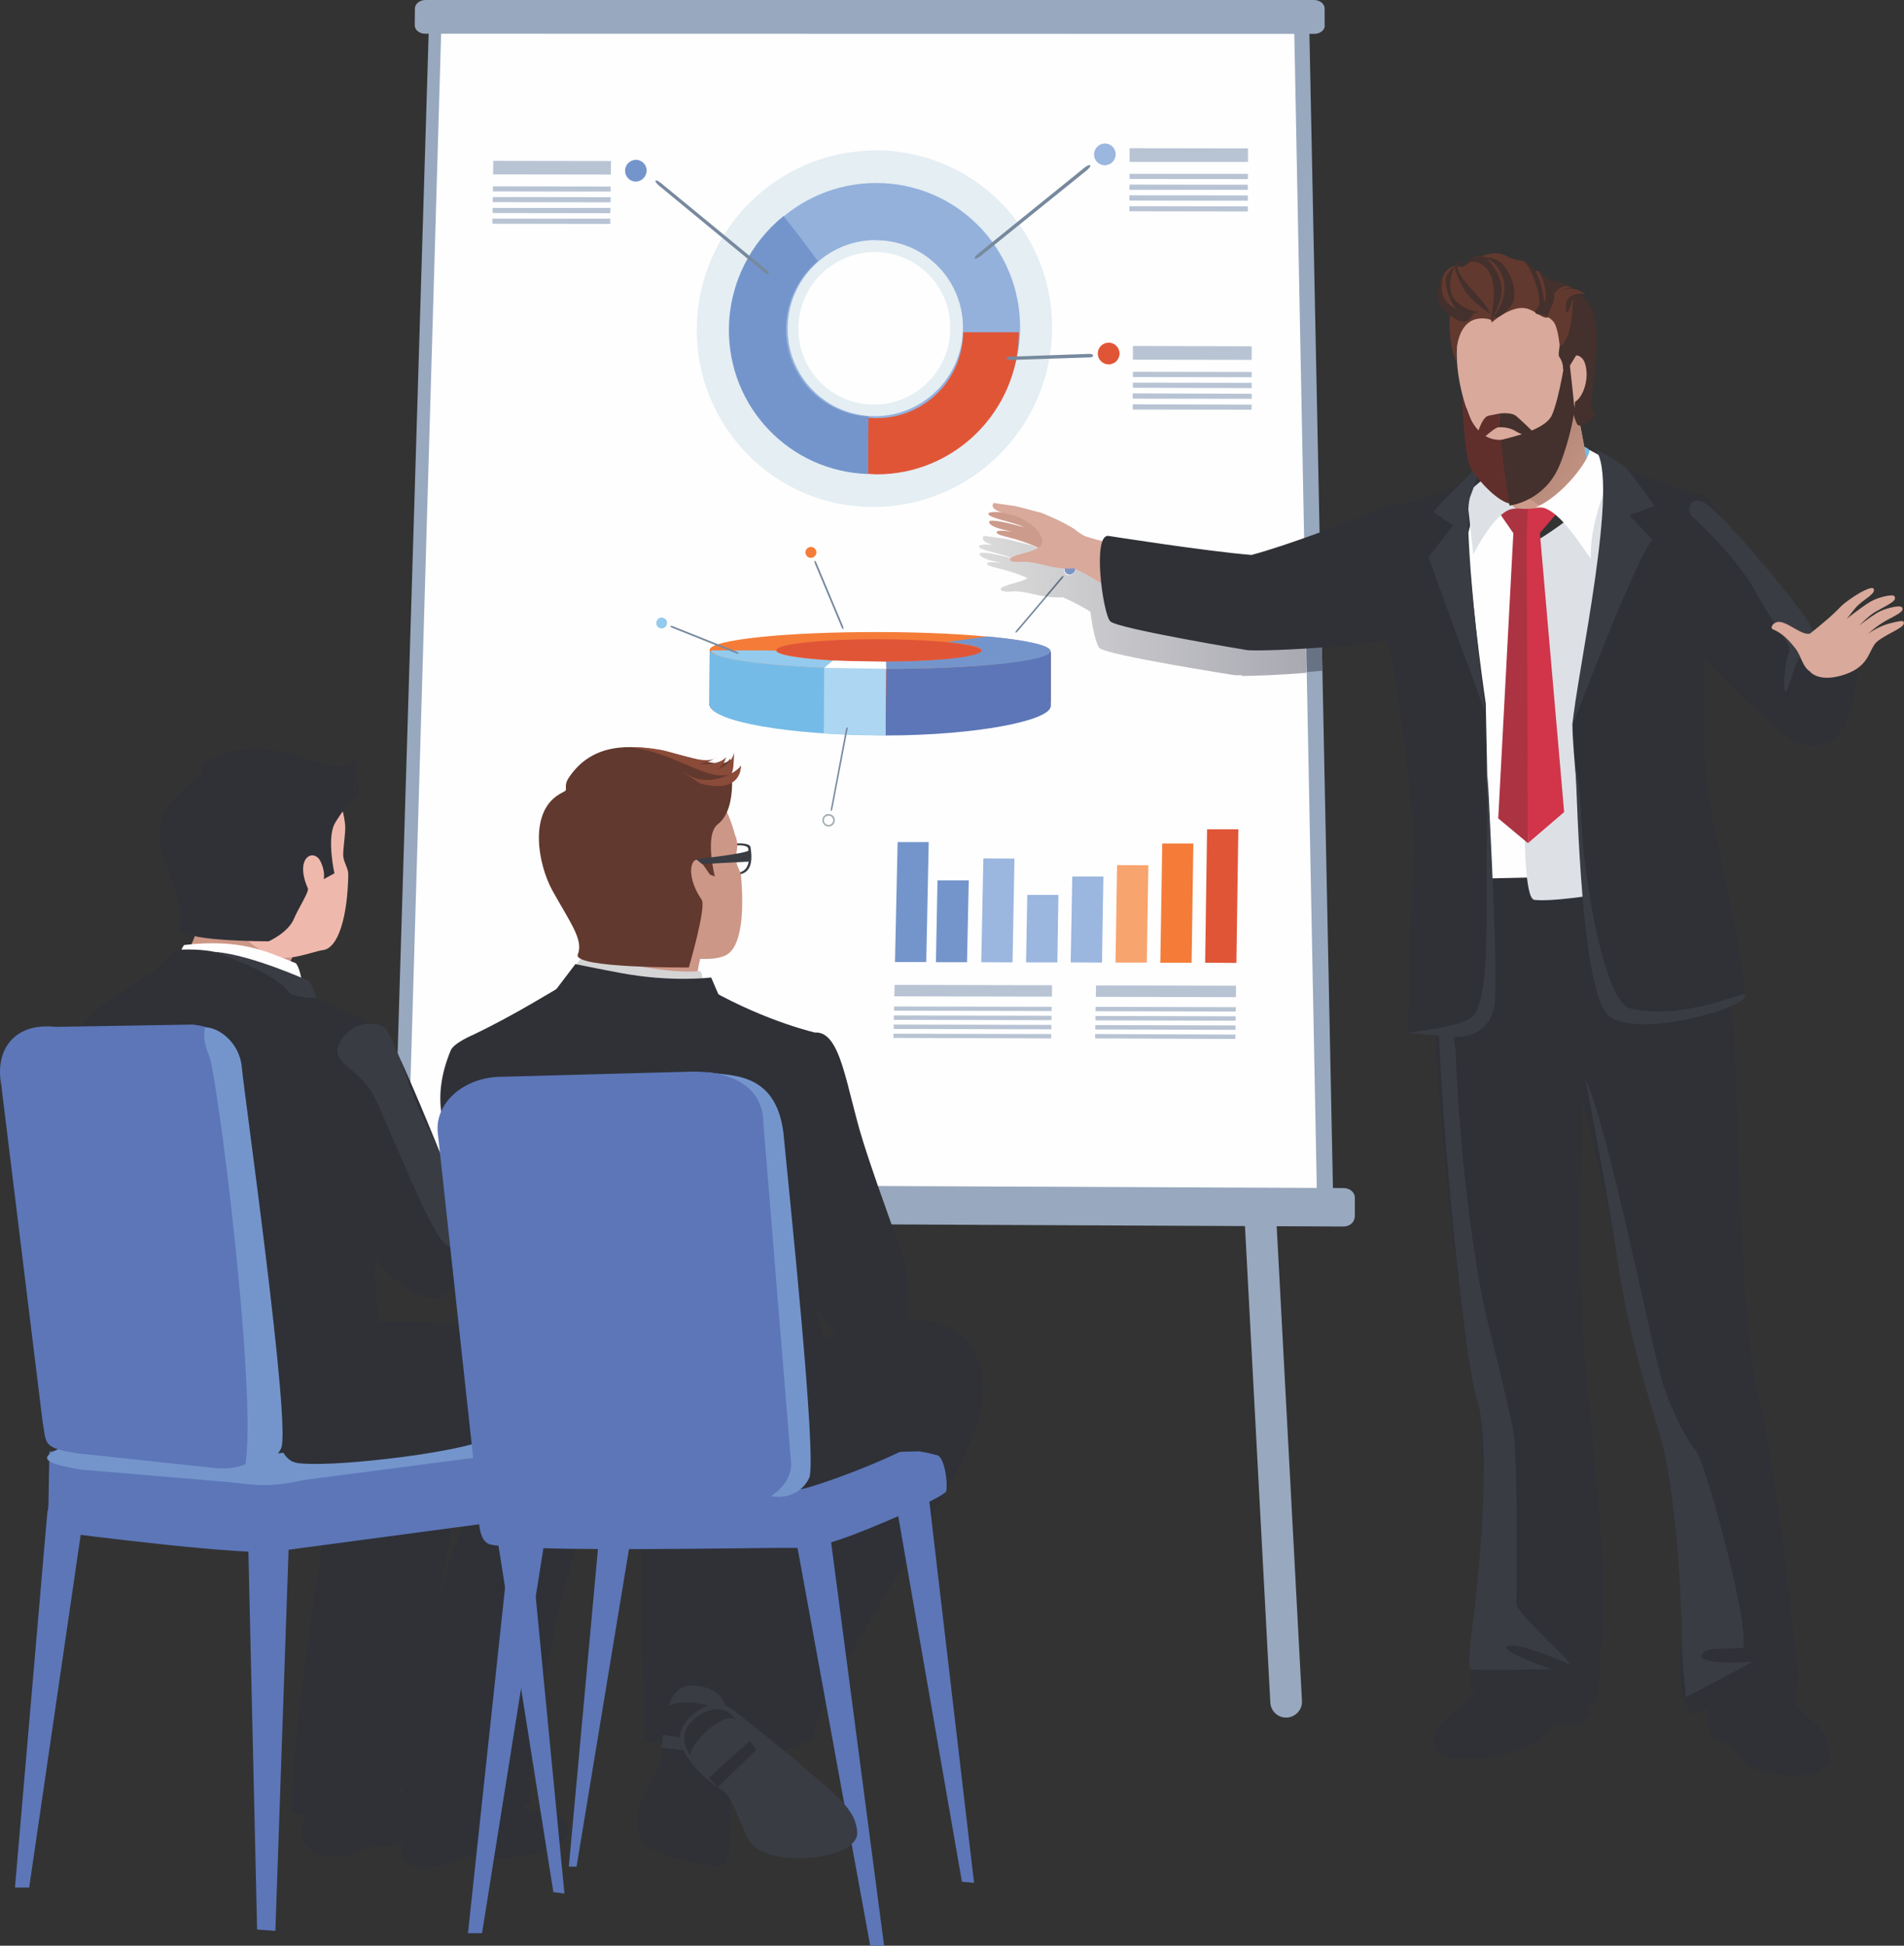 <svg width="229" height="234" viewBox="0 0 229 234" fill="none" xmlns="http://www.w3.org/2000/svg">
<rect x="0" y="0" width="229" height="234" fill="#333333" stroke="none"/>
<g clip-path="url(#clip0_18_14160)">
<path fill-rule="evenodd" clip-rule="evenodd" d="M68.014 206.69L68.034 206.669L68.014 206.69Z" fill="url(#paint0_linear_18_14160)"/>
<path d="M156.59 204.557C156.654 205.613 155.829 206.5 154.794 206.564C153.737 206.627 152.849 205.825 152.786 204.769L149.573 144.426C149.51 143.37 150.334 142.483 151.37 142.419C152.427 142.356 153.314 143.18 153.378 144.214L156.59 204.557Z" fill="#98A8BE"/>
<path d="M55.629 205.656C55.565 206.712 56.389 207.599 57.425 207.662C58.482 207.725 59.37 206.902 59.433 205.867L62.645 145.524C62.709 144.468 61.906 143.581 60.849 143.517C59.792 143.454 58.904 144.278 58.841 145.313L55.629 205.656Z" fill="#B8C4D4"/>
<path d="M160.331 143.539L47.323 143.011L51.571 3.527L157.478 3.548L160.331 143.539Z" fill="#98A8BE"/>
<path d="M158.387 143.539L48.992 143.011L53.071 3.527L155.66 3.548L158.387 143.539Z" fill="#FEFEFE"/>
<path d="M159.338 3.063C159.338 3.633 158.767 4.076 158.07 4.076L51.127 4.055C50.429 4.055 49.88 3.591 49.88 3.041L49.901 1.014C49.922 0.465 50.472 0 51.169 0H158.049C158.746 0 159.317 0.465 159.317 1.014V3.063H159.338Z" fill="#98A8BE"/>
<path d="M162.931 146.348C162.931 146.981 162.339 147.509 161.578 147.509L41.553 146.96C40.813 146.96 40.221 146.432 40.221 145.799L40.264 143.496C40.285 142.863 40.876 142.356 41.637 142.356L161.599 142.884C162.36 142.884 162.952 143.412 162.952 144.046V146.348H162.931Z" fill="#98A8BE"/>
<path d="M105.084 48.663C100.033 48.663 95.975 44.523 96.017 39.454C96.06 34.385 100.181 30.309 105.232 30.309C110.284 30.33 114.341 34.427 114.299 39.496C114.278 44.565 110.136 48.684 105.084 48.663ZM105.338 18.101C93.566 18.08 83.949 27.626 83.802 39.433C83.675 51.282 93.143 60.955 104.979 60.976C116.814 60.998 126.473 51.366 126.536 39.496C126.6 27.669 117.089 18.101 105.338 18.08V18.101Z" fill="#E4EEF3"/>
<path d="M105.148 56.963C105.127 56.963 105.127 56.963 105.106 56.963C95.489 56.942 87.754 49.085 87.859 39.412C87.965 29.781 95.806 22.008 105.38 22.008C105.38 22.008 105.38 22.008 105.401 22.008C114.997 22.008 122.732 29.823 122.69 39.454C122.626 49.106 114.806 56.942 105.169 56.942L105.148 56.963ZM105.338 28.872C99.526 28.872 94.77 33.582 94.728 39.433C94.665 45.283 99.357 50.036 105.19 50.057H105.211C111.044 50.057 115.779 45.326 115.821 39.475C115.863 33.646 111.171 28.894 105.359 28.894C105.359 28.894 105.359 28.894 105.338 28.894V28.872Z" fill="#94B1DC"/>
<path d="M122.542 39.961H115.842C115.8 45.664 111.171 50.289 105.465 50.289C105.127 50.289 104.767 50.268 104.429 50.247L104.387 56.985C104.725 57.006 105.084 57.048 105.423 57.048C114.828 57.069 122.5 49.423 122.542 40.003V39.961Z" fill="#E15537"/>
<path d="M87.669 39.496C87.564 48.98 95.003 56.71 104.387 57.006L104.45 50.099C98.871 49.803 94.475 45.178 94.517 39.517C94.538 36.244 96.039 33.35 98.364 31.407C96.969 29.485 95.51 27.563 94.242 25.979C90.29 29.168 87.733 34.047 87.669 39.517V39.496Z" fill="#7495CC"/>
<path d="M132.877 19.875C132.158 19.875 131.566 19.284 131.588 18.565C131.588 17.847 132.179 17.256 132.898 17.256C133.617 17.256 134.187 17.847 134.187 18.565C134.187 19.284 133.595 19.875 132.877 19.875Z" fill="#9BB6DF"/>
<path d="M134.652 42.517C134.652 43.235 134.06 43.826 133.342 43.826C132.623 43.826 132.031 43.235 132.031 42.517C132.031 41.798 132.623 41.207 133.342 41.207C134.06 41.207 134.652 41.798 134.652 42.517Z" fill="#E15537"/>
<path d="M77.778 20.53C77.757 21.248 77.165 21.839 76.468 21.839C75.749 21.839 75.178 21.248 75.178 20.53C75.178 19.811 75.77 19.22 76.489 19.22C77.207 19.22 77.778 19.811 77.778 20.53Z" fill="#7495CC"/>
<path d="M131.123 19.896C131.186 19.98 130.996 20.255 130.679 20.509L117.934 30.794C117.617 31.048 117.3 31.175 117.237 31.09C117.174 31.006 117.364 30.731 117.681 30.478L130.425 20.171C130.742 19.917 131.038 19.79 131.123 19.875V19.896Z" fill="#77899E"/>
<path d="M78.835 21.712C78.771 21.797 78.962 22.072 79.257 22.325L91.79 32.653C92.108 32.907 92.403 33.033 92.467 32.949C92.53 32.864 92.361 32.59 92.044 32.336L79.511 22.029C79.194 21.776 78.898 21.628 78.814 21.734L78.835 21.712Z" fill="#77899E"/>
<path d="M131.482 42.77C131.482 42.876 131.292 42.981 131.059 42.981L121.485 43.298C121.253 43.298 121.062 43.214 121.041 43.108C121.041 43.002 121.231 42.897 121.464 42.897L131.038 42.559C131.271 42.559 131.461 42.643 131.461 42.749L131.482 42.77Z" fill="#77899E"/>
<path d="M150.102 19.474H135.857V17.826L150.102 17.847V19.474Z" fill="#B8C4D4"/>
<path d="M150.081 21.544L135.857 21.522V20.91H150.102L150.081 21.544Z" fill="#B8C4D4"/>
<path d="M150.081 22.832H135.836L135.857 22.198L150.081 22.219V22.832Z" fill="#B8C4D4"/>
<path d="M150.081 24.141L135.836 24.12V23.487L150.081 23.508V24.141Z" fill="#B8C4D4"/>
<path d="M150.081 25.43L135.836 25.409V24.796L150.081 24.817V25.43Z" fill="#B8C4D4"/>
<path d="M150.546 43.277L136.258 43.256V41.608L150.546 41.651V43.277Z" fill="#B8C4D4"/>
<path d="M150.546 45.368L136.258 45.347V44.713L150.546 44.734V45.368Z" fill="#B8C4D4"/>
<path d="M150.546 46.678L136.258 46.635V46.023L150.546 46.044V46.678Z" fill="#B8C4D4"/>
<path d="M150.546 47.966L136.237 47.945V47.311L150.546 47.353V47.966Z" fill="#B8C4D4"/>
<path d="M150.524 49.275L136.237 49.254V48.621L150.546 48.663L150.524 49.275Z" fill="#B8C4D4"/>
<path d="M73.466 20.994L59.306 20.973L59.327 19.347L73.488 19.368L73.466 20.994Z" fill="#B8C4D4"/>
<path d="M73.445 23.043L59.285 23.022V22.409L73.445 22.43V23.043Z" fill="#B8C4D4"/>
<path d="M73.424 24.331L59.264 24.31V23.698L73.445 23.719L73.424 24.331Z" fill="#B8C4D4"/>
<path d="M73.403 25.641L59.243 25.62V25.007H73.424L73.403 25.641Z" fill="#B8C4D4"/>
<path d="M73.403 26.929L59.222 26.908V26.296H73.403V26.929Z" fill="#B8C4D4"/>
<path d="M148.643 119.925L131.799 119.883L131.82 118.51L148.665 118.552L148.643 119.925Z" fill="#B8C4D4"/>
<path d="M148.622 121.657L131.757 121.615L131.778 121.087L148.643 121.129L148.622 121.657Z" fill="#B8C4D4"/>
<path d="M148.622 122.756L131.757 122.713V122.185L148.622 122.227V122.756Z" fill="#B8C4D4"/>
<path d="M148.601 123.854L131.735 123.812V123.284L148.601 123.326V123.854Z" fill="#B8C4D4"/>
<path d="M148.58 124.952L131.714 124.889V124.361L148.601 124.424L148.58 124.952Z" fill="#B8C4D4"/>
<path d="M126.515 119.862L107.557 119.82L107.599 118.447L126.536 118.489L126.515 119.862Z" fill="#B8C4D4"/>
<path d="M126.473 121.594L107.536 121.552V121.045L126.494 121.087L126.473 121.594Z" fill="#B8C4D4"/>
<path d="M126.473 122.692L107.494 122.65L107.515 122.122L126.473 122.164V122.692Z" fill="#B8C4D4"/>
<path d="M126.452 123.79L107.494 123.748V123.22L126.452 123.262V123.79Z" fill="#B8C4D4"/>
<path d="M126.431 124.889L107.451 124.825L107.473 124.318L126.431 124.361V124.889Z" fill="#B8C4D4"/>
<path d="M111.404 115.701H107.642L107.959 101.275H111.7L111.404 115.701Z" fill="#7495CC"/>
<path d="M116.307 115.722H112.566L112.756 105.88H116.518L116.307 115.722Z" fill="#7495CC"/>
<path d="M121.781 115.743L118.019 115.722L118.273 103.24L122.013 103.261L121.781 115.743Z" fill="#9BB6DF"/>
<path d="M127.17 115.743H123.408L123.556 107.633H127.297L127.17 115.743Z" fill="#9BB6DF"/>
<path d="M132.539 115.764L128.777 115.743L128.967 105.415H132.708L132.539 115.764Z" fill="#9BB6DF"/>
<path d="M137.928 115.764H134.166L134.356 104.042L138.118 104.063L137.928 115.764Z" fill="#F8A46E"/>
<path d="M143.317 115.786H139.555L139.788 101.444H143.529L143.317 115.786Z" fill="#F47C38"/>
<path d="M148.707 115.807L144.945 115.786L145.177 99.734H148.939L148.707 115.807Z" fill="#E15537"/>
<path d="M129.242 68.179H129.22C129.009 68.052 128.798 67.904 128.629 67.799H128.65C128.903 67.799 129.136 67.946 129.242 68.179Z" fill="#9BB6DF"/>
<path d="M127.91 69.277C127.952 69.319 127.868 69.467 127.741 69.615L122.457 75.867C122.33 76.015 122.183 76.12 122.14 76.078C122.098 76.036 122.161 75.888 122.309 75.74L127.614 69.488C127.741 69.34 127.889 69.235 127.931 69.277H127.91Z" fill="#77899E"/>
<path d="M96.947 66.13C96.778 66.447 96.905 66.848 97.222 67.017C97.539 67.186 97.92 67.059 98.11 66.743C98.279 66.426 98.173 66.024 97.835 65.855C97.518 65.686 97.117 65.813 96.947 66.13Z" fill="#F47C38"/>
<path d="M97.983 67.439C97.92 67.461 97.962 67.63 98.025 67.82L101.196 75.381C101.28 75.571 101.386 75.698 101.428 75.677C101.47 75.656 101.449 75.487 101.386 75.296L98.216 67.735C98.152 67.545 98.025 67.418 97.983 67.439Z" fill="#77899E"/>
<path d="M126.388 84.505V78.38L111.192 76.648L94.834 76.902L85.365 78.254L85.323 84.632L85.302 84.695L85.323 84.78V84.864H85.344C85.873 86.808 94.792 87.673 105.803 87.716C117.174 87.758 125.881 86.786 125.881 84.738L126.346 84.484L126.388 84.505Z" fill="#E15537"/>
<path d="M126.388 84.991V84.505V78.38L118.843 79.098L106.606 79.88L106.5 88.455C117.575 88.434 126.156 86.66 126.367 84.991H126.388Z" fill="#5C76B8"/>
<path d="M85.365 78.254L85.323 84.632L85.302 84.695L85.323 84.78V84.864H85.344C85.873 86.808 94.834 88.392 105.845 88.434C106.057 88.434 106.289 88.434 106.5 88.434L106.543 80.239L92.108 79.415L85.344 78.232L85.365 78.254Z" fill="#75BBE7"/>
<path d="M93.376 78.19C93.376 77.451 98.913 76.859 105.74 76.881C112.566 76.902 118.103 77.514 118.103 78.275C118.103 79.014 112.566 79.605 105.74 79.584C98.913 79.563 93.376 78.95 93.397 78.211L93.376 78.19ZM85.344 78.169C85.344 79.394 94.454 80.408 105.718 80.45C116.983 80.492 126.135 79.521 126.135 78.296C126.135 77.071 117.004 76.036 105.74 76.015C94.475 75.993 85.365 76.944 85.344 78.169Z" fill="#F47C38"/>
<path d="M85.492 78.211L93.333 78.232C93.333 78.95 98.723 79.563 105.38 79.584C105.782 79.584 106.183 79.584 106.585 79.584V80.45C106.183 80.45 105.782 80.45 105.38 80.45C94.411 80.408 85.513 79.415 85.513 78.232L85.492 78.211Z" fill="#94CAED"/>
<path d="M126.367 78.296C126.367 79.5 117.533 80.45 106.564 80.45V79.563C113.094 79.563 118.061 78.951 118.061 78.232C118.061 77.81 116.603 77.472 113.876 77.219C115.546 76.986 117.279 76.733 118.78 76.543C123.408 76.965 126.346 77.599 126.346 78.296H126.367Z" fill="#7495CC"/>
<path d="M100.16 79.457L99.124 80.323L106.585 80.45L106.564 79.584L100.16 79.457Z" fill="#FEFEFE"/>
<path d="M106.543 85.92L106.564 80.45C106.585 80.45 106.585 80.45 106.606 80.45L106.543 85.92Z" fill="#E6A589"/>
<path d="M106.522 87.8V85.92L106.585 80.45C106.585 81.02 106.522 85.097 106.5 87.8H106.522Z" fill="#A5B7DE"/>
<path d="M106.522 88.455L99.082 88.223L99.124 80.344H99.61C101.428 80.408 103.351 80.45 105.338 80.45C105.465 80.45 105.57 80.45 105.697 80.45C105.887 80.45 106.078 80.45 106.268 80.45C106.374 80.45 106.458 80.45 106.543 80.45L106.522 85.92V87.8C106.522 88.032 106.522 88.244 106.522 88.455Z" fill="#ADD6F2"/>
<path d="M106.564 80.45C106.268 80.45 105.993 80.45 105.697 80.45C105.592 80.45 105.465 80.45 105.338 80.45C103.351 80.45 101.428 80.408 99.61 80.344L106.543 80.45H106.564Z" fill="#C0DEF4"/>
<path d="M106.564 80.451V80.429H106.585V80.365H106.606C106.606 80.365 106.606 80.387 106.606 80.429C106.585 80.429 106.585 80.429 106.564 80.429V80.451Z" fill="#AFC6E7"/>
<path d="M106.585 80.45H106.564L99.632 80.344L99.124 80.323L106.585 80.387V80.45Z" fill="#F1F5F7"/>
<path d="M78.962 75.128C79.067 75.466 79.427 75.656 79.765 75.55C80.103 75.444 80.293 75.085 80.209 74.726C80.082 74.388 79.722 74.198 79.384 74.304C79.046 74.409 78.856 74.79 78.962 75.128Z" fill="#94CAED"/>
<path d="M80.61 75.296C80.589 75.339 80.716 75.444 80.906 75.529L88.472 78.549C88.662 78.634 88.832 78.634 88.853 78.591C88.874 78.528 88.747 78.444 88.557 78.359L80.99 75.339C80.8 75.254 80.631 75.233 80.631 75.296H80.61Z" fill="#77899E"/>
<path d="M99.653 98.086L99.314 98.192C99.061 98.382 99.019 98.741 99.209 98.994C99.378 99.227 99.737 99.29 99.991 99.1C100.223 98.91 100.287 98.551 100.096 98.319C99.991 98.171 99.822 98.086 99.632 98.086H99.653ZM99.653 99.396C99.42 99.396 99.188 99.29 99.061 99.1C98.807 98.762 98.871 98.297 99.209 98.044C99.526 97.79 100.012 97.875 100.266 98.192C100.498 98.53 100.435 98.994 100.118 99.248C99.991 99.353 99.822 99.396 99.674 99.396H99.653Z" fill="#A3ACB1"/>
<path d="M99.97 97.579C99.906 97.558 99.906 97.389 99.949 97.199L101.724 87.8C101.766 87.61 101.851 87.462 101.914 87.462C101.978 87.483 101.978 87.652 101.914 87.842L100.118 97.241C100.075 97.431 99.991 97.579 99.949 97.579H99.97Z" fill="#77899E"/>
<path d="M38.721 213.323C37.791 214.949 35.487 219.87 36.523 221.475C37.579 223.08 38.108 223.165 40.031 223.292C41.933 223.418 42.905 222.7 44.131 222.236C45.357 221.771 49.056 222.045 50.239 221.222C51.402 220.398 53.98 217.251 52.754 216.322C52.036 215.773 50.007 215.709 44.66 215.371L38.742 213.344L38.721 213.323Z" fill="#2F3137"/>
<path d="M39.651 179.994C39.651 179.994 34.726 210.788 35.107 217.99C44.786 218.814 49.478 215.118 49.373 212.985C49.246 210.851 54.72 182.063 54.91 180.458C55.079 178.832 57.679 168.461 53.325 166.265C38.911 158.936 39.672 179.994 39.672 179.994H39.651Z" fill="#2F3137"/>
<path d="M50.958 214.294C49.774 216.913 47.83 221.433 48.464 223.249C49.119 225.087 52.014 224.812 54.508 223.946C55.058 223.756 56.664 222.869 58.27 223.355C60.342 223.989 64.569 222.743 65.583 222.51C69.81 221.539 68.521 218.138 65.9 218.033C62.011 217.906 59.539 215.498 58.355 214.273C57.172 213.048 50.937 214.273 50.937 214.273L50.958 214.294Z" fill="#2F3137"/>
<path d="M60.363 166.793C78.201 162.78 73.931 174.249 69.662 185.02C67.485 190.491 62.751 213.196 63.85 216.871C56.411 219.743 47.872 218.962 47.872 218.962C47.872 218.962 52.205 191.441 54.825 185.802C56.072 183.119 60.342 166.814 60.342 166.814L60.363 166.793Z" fill="#2F3137"/>
<path d="M25.469 102.247C25.659 104.19 24.285 110.907 23.017 113.589C21.77 116.292 17.586 119.439 17.586 119.439L32.845 125.565C32.845 125.565 33.606 114.582 36.967 113.124C39.038 112.237 25.469 102.247 25.469 102.247Z" fill="#CD9787"/>
<path d="M41.511 99.206C41.595 100.114 41.257 101.951 41.278 102.881C41.299 103.641 41.891 104.401 41.891 105.162C41.806 110.252 40.686 114.032 38.847 114.265C37.77 114.392 34.811 115.659 32.93 115.025C29.696 113.948 26.631 110.019 25.406 106.619C23.461 101.212 25.511 95.15 31.049 94.094C37.072 92.911 40.961 93.524 41.511 99.227V99.206Z" fill="#EFB8AC"/>
<path d="M3.51 227.009H1.798L5.645 182.422L6.448 177.037L34.916 180.416L33.12 232.226L30.922 232.057L29.865 186.14L9.808 183.88L3.51 227.009Z" fill="#5C76B8"/>
<path d="M65.287 172.158L43.18 169.75L5.94 174.587L5.814 181.514C5.539 182.169 5.454 184.049 7.737 184.344C7.737 184.344 30.964 187.386 33.817 186.499L65.647 182.253L65.266 172.158H65.287Z" fill="#5C76B8"/>
<path d="M36.48 178.008C32.422 178.916 30.922 178.621 27.456 178.24L9.681 176.741C3.594 175.706 5.349 174.903 8.836 173.509L11.71 171.334C14.585 170.193 38.256 167.511 42.081 167.891L63.195 170.088C67.274 170.489 65.964 174.122 65.393 174.227L36.459 178.008H36.48Z" fill="#7495CC"/>
<path d="M63.343 180.796L67.887 227.727L66.555 227.558L58.926 179.423L63.343 180.796Z" fill="#5C76B8"/>
<path d="M22.151 113.652C28.83 112.892 31.852 114.328 35.593 115.849C36.333 116.778 36.565 120.01 36.565 120.01C36.565 120.01 22.341 115.595 21.918 115.004C21.496 114.413 22.151 113.652 22.151 113.652Z" fill="#FEFEFE"/>
<path d="M43.032 93.545C43.138 94.622 42.694 94.791 42.398 94.791C43.18 93.693 42.567 91.496 42.567 91.496C39.883 94.517 32.084 86.491 24.433 91.982C23.673 92.531 24.603 92.869 23.968 93.334C18.706 97.305 18.558 99.818 19.868 103.556C21.348 107.738 22.003 109.407 21.538 111.54C21.158 113.251 32.317 113.209 32.317 113.209C32.317 113.209 34.663 112.174 35.36 110.484C35.825 109.344 37.199 107.232 37.03 106.851C35.36 103.05 37.791 101.951 38.573 103.641C39.165 104.908 38.932 105.732 38.932 105.732L40.221 105.035C40.221 105.035 39.312 100.937 40.221 99.121C40.433 98.677 41.257 97.516 42.102 96.312C43.793 95.932 42.884 92.109 43.032 93.566V93.545Z" fill="#2F3137"/>
<path d="M46.393 129.894C45.526 128.31 45.209 123.03 45.209 123.03C45.209 123.03 46.224 123.981 36.776 119.44C33.585 117.898 30.774 116.673 30.774 116.673L21.665 114.561C17.712 117.75 13.168 119.756 10.844 122.206C10.844 122.206 7.969 125.248 7.61 126.093C2.834 137.519 12.83 140.814 12.323 145.313C10.231 163.73 15.832 170.193 16.466 172.538C16.762 173.678 22.468 174.798 29.104 174.924C32.697 176.044 50.049 170.764 51.254 169.771C51.846 168.229 48.147 173.636 45.568 158.471C45.251 156.655 44.723 152.452 45.632 148.354C46.688 136.822 50.641 136.294 46.393 129.916V129.894Z" fill="#2F3137"/>
<path d="M21.242 114.244L18.579 116.757C18.579 116.757 22.045 116.504 24.455 117.137C29.633 118.489 38.531 121.235 38.531 121.235L37.241 118.024C37.241 118.024 31.767 115.764 25.786 114.476C23.673 114.033 21.242 114.244 21.242 114.244Z" fill="#2F3137"/>
<path d="M38.129 120.094L37.262 118.024C37.262 118.024 30.203 114.793 25.807 114.476C34.726 117.708 34.24 119.249 35.17 119.608C36.1 119.968 38.129 120.073 38.129 120.073V120.094Z" fill="#3A3C44"/>
<path d="M39.059 131.985C39.334 137.857 44.364 149.938 45.209 151.417C46.329 153.423 51 156.803 52.902 156.063C54.234 155.535 54.783 154.585 55.65 151.797C56.537 148.988 56.03 144.848 55.84 143.813C55.544 142.208 53.367 139.737 53.367 139.737C53.367 139.737 47.957 126.198 46.646 124.53C45.336 122.84 39.038 131.985 39.038 131.985H39.059Z" fill="#2F3137"/>
<path d="M46.097 123.495C44.321 122.565 41.849 123.305 40.771 125.586C39.693 127.888 43.159 128.395 44.934 131.732C46.688 135.069 51.254 147.277 53.452 149.516C55.65 151.755 57.531 146.939 57.51 145.566C57.51 144.193 56.242 143.708 55.396 143.011C54.551 142.271 51.951 136.695 50.472 133.591C49.013 130.507 47.301 124.107 46.097 123.474V123.495Z" fill="#3A3C44"/>
<path d="M32.972 162.336C32.782 166.223 32.19 175.347 35.698 175.938C39.186 176.53 53.177 174.967 57.658 173.425C62.117 171.862 69.704 176.15 69.895 177.1C70.085 178.072 73.91 171.925 72.558 168.039C71.205 164.153 70.339 159.253 67.443 159.443C64.526 159.633 47.703 158.598 42.842 159.189C37.981 159.76 32.993 162.336 32.993 162.336H32.972Z" fill="#2F3137"/>
<path d="M31.767 172.559C31.81 175.199 29.654 176.91 25.828 176.551L9.385 174.798C4.989 174.122 5.623 173.636 5.116 170.933L0.149 130.465C-0.633 126.283 1.671 122.946 6.722 123.495L23.165 123.22C28.153 123.769 28.724 126.811 28.766 130.887L31.746 172.559H31.767Z" fill="#5C76B8"/>
<path d="M24.645 123.579C26.188 123.474 28.808 125.311 29.083 128.353C29.337 131.373 35.086 171.799 33.796 174.227C32.507 176.656 29.4 177.037 29.548 175.981C30.837 166.117 26.061 128.965 25.152 126.98C24.264 125.015 24.645 123.579 24.645 123.579Z" fill="#7495CC"/>
<path d="M77.123 175.178C77.123 175.178 77.144 201.981 77.546 209.394C87.5 210.239 95.151 210.535 95.024 208.338C94.918 206.141 93.65 183.014 93.841 181.345C94.031 179.698 97.877 167.448 93.397 165.167C78.56 157.605 77.123 175.178 77.123 175.178Z" fill="#2F3137"/>
<path d="M82.111 166.18C87.817 164.195 103.542 159.422 107.367 158.915C115.462 157.859 119.498 162.252 117.808 170.151C115.927 179.001 96.546 205.318 98.089 208.95C90.839 212.752 82.343 211.295 82.343 211.295C82.343 211.295 93.841 181.113 94.538 178.156C95.214 175.22 82.132 166.18 82.132 166.18H82.111Z" fill="#2F3137"/>
<path d="M71.607 104.866C72.198 106.788 72.135 113.842 71.395 116.799C70.677 119.756 67.084 123.79 67.084 123.79L84.71 126.98C84.71 126.98 82.28 115.68 85.365 113.526C87.268 112.216 71.585 104.866 71.585 104.866H71.607Z" fill="#CD9787"/>
<path d="M69.282 117.581C66.492 119.144 62.223 121.911 56.876 124.466C56.876 124.466 54.572 125.438 54.213 126.325C49.309 138.089 60.405 143.158 59.877 147.784C57.721 166.729 65.308 173.024 65.964 175.431C66.281 176.614 72.959 178.05 79.786 178.156C83.484 179.318 98.955 174.734 100.202 173.699C100.794 172.094 101.174 169.982 100.202 165.969C97.793 155.958 97.539 154.796 97.962 149.621C98.258 145.82 102.252 145.418 103.415 143.285C104.598 141.11 98.321 124.255 98.321 124.255C98.321 124.255 92.382 122.967 85.408 119.038C83.696 118.067 77.884 118.89 77.884 118.89L69.282 117.581Z" fill="#2F3137"/>
<path d="M70.465 114.539C70.994 114.814 79.215 117.285 84.203 116.778C84.943 117.75 84.055 120.094 84.055 120.094C84.055 120.094 69.197 118.13 68.753 117.539C68.331 116.947 70.465 114.539 70.465 114.539Z" fill="#D4D4D5"/>
<path d="M69.197 115.955L66.196 119.904C66.196 119.904 72.198 120.01 74.713 120.58C80.082 121.805 86.803 120.517 86.803 120.517L85.535 117.56C85.535 117.56 80.758 118.172 74.608 117.011C72.431 116.609 69.218 115.955 69.218 115.955H69.197Z" fill="#2F3137"/>
<path d="M56.284 232.5H57.975L66.238 180.691H61.842L56.284 232.5Z" fill="#5C76B8"/>
<path d="M104.662 234H106.331L99.526 182.169H95.193L104.662 234Z" fill="#5C76B8"/>
<path d="M68.415 224.496H69.345L76.235 182.76H72.241L68.415 224.496Z" fill="#5C76B8"/>
<path d="M115.694 226.312L117.152 226.439L111.7 179.93L107.705 180.458L115.694 226.312Z" fill="#5C76B8"/>
<path d="M58.63 180.141C60.257 178.98 63.406 178.219 64.569 177.649C65.097 177.375 69.324 175.727 69.324 175.727L110.516 174.544C110.516 174.544 111.573 174.692 112.756 175.03C113.517 175.241 114.024 178.029 113.813 179.318C113.707 180.015 104.493 183.985 101.217 185.084C97.856 186.224 97.117 186.203 95.404 186.161C92.234 186.098 63.66 186.731 59.01 185.76C57.235 185.401 57.256 181.113 58.609 180.141H58.63Z" fill="#5C76B8"/>
<path d="M113.771 171.249C110.347 174.375 99.949 178.156 96.821 179.001C93.693 179.867 81.413 175.875 79.701 172.158C77.989 168.461 94.242 163.604 99.399 163.604C104.535 163.604 113.771 171.228 113.771 171.228V171.249Z" fill="#2F3137"/>
<path d="M98.068 124.171C101.174 124.065 101.766 130.781 103.795 137.245C105.993 144.257 109.079 151.797 109.079 153.36C109.079 156.359 110.579 164.765 106.796 164.195C101.09 163.35 98.385 157.922 94.538 151.079C90.692 144.236 98.068 124.171 98.068 124.171Z" fill="#2F3137"/>
<path d="M89.55 104.613C88.832 105.267 87.521 104.929 87.521 104.929L86.803 102.12C87.437 101.634 89.909 101.423 89.994 102.057C90.079 102.712 90.269 103.979 89.55 104.613ZM86.655 101.93L87.479 105.119C87.479 105.119 88.98 105.5 89.783 104.782C90.586 104.042 90.374 102.606 90.269 101.888C90.163 101.17 87.373 101.381 86.655 101.93Z" fill="#3A3C44"/>
<path d="M88.515 100.621C88.916 102.162 88.409 102.184 88.599 103.747C88.662 104.275 89.085 104.803 89.127 105.331C89.508 109.766 89.191 113.842 87.352 114.856C84.689 116.314 75.432 114.413 72.537 109.259C69.683 104.106 72.854 96.228 78.264 94.2C84.203 92.003 86.951 94.96 88.472 100.642L88.515 100.621Z" fill="#CD9787"/>
<path d="M87.817 91.222C86.507 94.073 73.91 85.139 68.373 93.587C67.845 94.39 68.183 94.939 68.014 95.087C67.76 95.298 67.443 95.362 66.936 95.742C63.702 98.044 64.696 103.894 66.429 107.084C68.648 111.076 70.191 113.04 69.493 114.793C68.838 116.461 82.85 116.356 82.85 116.356C82.85 116.356 84.985 109.069 84.393 108.203C82.09 104.845 83.421 102.31 84.478 103.873C85.302 105.056 85.387 105.183 85.387 105.183L85.978 105.415C85.978 105.415 84.689 100.388 86.338 99.121C88.937 97.115 87.817 91.222 87.817 91.222Z" fill="#62392E"/>
<path d="M79.49 90.187C81.498 90.567 85.049 92.13 86.211 91.053C85.154 91.834 83.971 91.898 83.971 91.898C83.971 91.898 86.612 92.088 87.331 91.032C86.951 92.552 85.788 92.721 85.788 92.721C85.788 92.721 87.965 92.151 88.303 90.504C88.155 93.313 88.24 93.207 86.697 93.249C84.457 93.292 80.251 90.44 76.425 89.976C75.432 89.849 77.186 89.764 79.511 90.187H79.49Z" fill="#8B4B39"/>
<path d="M84.245 94.221C85.936 94.749 89.022 94.96 89.127 92.046C88.578 93.017 85.26 94.686 82.871 93.249C80.504 91.813 84.224 94.221 84.224 94.221H84.245Z" fill="#8B4B39"/>
<path d="M83.759 103.324C83.759 103.324 89.423 102.712 90.057 102.289C90.48 102.015 90.079 103.62 90.079 103.62L84.436 103.916L83.738 103.345L83.759 103.324Z" fill="#3A3C44"/>
<path d="M87.881 205.297C87.416 202.361 83.231 201.748 81.73 202.614C79.807 203.712 79.173 207.704 79.575 210.704C79.828 212.478 77.419 215.54 76.89 217.357C76.468 218.814 76.299 221.412 78.349 222.299C79.511 222.806 80.335 223.482 84.922 224.242C86.105 224.432 87.289 224.833 87.542 223.461C87.881 221.623 87.881 218.962 87.965 214.632C88.007 212.689 87.881 205.297 87.881 205.297Z" fill="#2F3137"/>
<path d="M79.744 208.634L86.274 209.626L85.957 210.915L79.532 210.176L79.744 208.634Z" fill="#3A3C44"/>
<path d="M80.441 205.191C81.603 204.262 87.056 204.853 87.183 206.669C87.817 204.747 86.38 202.994 83.675 202.72C80.948 202.445 80.441 205.191 80.441 205.191Z" fill="#3A3C44"/>
<path d="M87.817 205.381C85.239 203.903 82.111 206.733 81.836 208.444C81.477 210.619 84.161 213.66 86.76 215.223C88.282 216.174 89.149 219.976 90.227 221.517C92.509 224.833 103.372 223.651 103.098 220.335C102.886 217.526 100.815 216.11 95.109 211.21C93.629 209.943 87.838 205.36 87.838 205.36L87.817 205.381Z" fill="#3A3C44"/>
<path d="M85.26 213.808L90.184 209.373L90.966 210.45L86.338 214.949L85.26 213.808Z" fill="#2F3137"/>
<path d="M83.041 211.105C83.041 209.605 86.972 205.761 88.472 206.817C87.394 205.106 85.112 205.106 83.189 207.05C81.265 208.972 83.041 211.105 83.041 211.105Z" fill="#2F3137"/>
<path d="M85.154 128.944C87.648 129.472 93.27 128.691 94.221 136.21C94.749 141.912 98.321 175.558 97.328 177.734C96.06 180.437 92.573 180.522 91.347 179.149C90.1 177.776 82.703 131.5 83.442 130.739C84.182 129.979 85.154 128.944 85.154 128.944Z" fill="#7495CC"/>
<path d="M95.151 176.065C95.151 179.022 91.727 181.324 87.521 181.24L63.596 179.825C59.729 179.74 57.256 178.79 56.981 175.981L52.649 136.21C52.31 132.788 55.502 129.768 59.813 129.514L83.189 128.881C88.958 128.817 91.79 131.373 91.812 135.048L95.151 176.065Z" fill="#5C76B8"/>
<path fill-rule="evenodd" clip-rule="evenodd" d="M157.161 80.83L156.907 67.503C157.562 67.27 158.196 67.017 158.767 66.806L159.042 80.661C158.408 80.725 157.795 80.767 157.161 80.83Z" fill="url(#paint1_linear_18_14160)"/>
<path fill-rule="evenodd" clip-rule="evenodd" d="M149.404 81.21C148.982 81.21 148.643 81.21 148.432 81.189C148.432 81.189 133.13 78.803 132.243 77.937C131.862 77.578 131.397 75.635 131.144 73.565C130.235 73.016 129.178 72.424 127.847 71.833C127.635 71.854 127.424 71.854 127.213 71.854C126.769 71.854 126.325 71.812 125.923 71.748L127.741 69.594C127.868 69.446 127.952 69.298 127.91 69.256H127.889C127.826 69.256 127.72 69.34 127.593 69.467L125.691 71.727C125.268 71.664 124.867 71.579 124.465 71.495C123.62 71.305 122.817 71.115 122.077 71.115C121.971 71.115 121.866 71.115 121.76 71.136C121.57 71.157 121.401 71.157 121.253 71.157C120.259 71.157 120.132 70.84 120.619 70.587C121.379 70.206 122.817 70.016 123.599 69.531C120.703 68.221 118.568 68.263 118.738 67.735C118.78 67.63 118.991 67.609 119.308 67.609C119.667 67.609 120.154 67.651 120.619 67.714C119.393 67.503 117.765 67.123 117.829 66.595C117.85 66.489 117.998 66.468 118.23 66.468C119.266 66.468 121.929 67.207 121.929 67.207C120.534 66.552 117.575 66.172 117.744 65.665C117.786 65.539 118.103 65.496 118.59 65.496C118.843 65.496 119.139 65.517 119.456 65.539L119.139 65.454C117.744 65.032 118.336 64.44 118.336 64.44L120.936 64.799L123.958 65.56C123.958 65.56 126.79 66.658 128.037 67.545C128.037 67.545 128.248 67.672 128.565 67.883C128.544 67.883 128.502 67.883 128.481 67.883C128.143 67.946 127.889 68.284 127.973 68.643C128.037 68.96 128.312 69.192 128.608 69.192C128.65 69.192 128.692 69.192 128.713 69.171C129.073 69.108 129.305 68.77 129.242 68.411C129.242 68.348 129.22 68.305 129.199 68.263C129.833 68.453 130.489 68.622 131.186 68.791C131.334 68.39 131.545 68.158 131.841 68.158C131.883 68.158 131.926 68.158 131.968 68.179C131.968 68.179 143.402 69.868 148.749 70.27C150.968 69.678 154.202 68.559 156.865 67.587L157.119 80.915C153.991 81.168 150.989 81.295 149.362 81.295L149.404 81.21Z" fill="url(#paint2_linear_18_14160)"/>
<path fill-rule="evenodd" clip-rule="evenodd" d="M128.671 69.108C128.354 69.108 128.079 68.876 128.037 68.559C127.974 68.2 128.206 67.862 128.544 67.799C128.565 67.799 128.608 67.799 128.629 67.799C128.798 67.904 129.009 68.031 129.22 68.179H129.242C129.263 68.221 129.284 68.284 129.284 68.326C129.347 68.686 129.115 69.023 128.756 69.087C128.713 69.087 128.671 69.108 128.65 69.108H128.671Z" fill="url(#paint3_linear_18_14160)"/>
<path fill-rule="evenodd" clip-rule="evenodd" d="M125.923 71.769C125.839 71.748 125.775 71.748 125.691 71.727L127.593 69.467C127.699 69.34 127.826 69.256 127.889 69.256H127.91C127.952 69.298 127.868 69.446 127.741 69.594L125.923 71.748V71.769Z" fill="url(#paint4_linear_18_14160)"/>
<path d="M142.324 75.127C134.842 72.804 134.568 70.777 128.565 68.052C128.227 67.904 129.284 64.102 129.284 64.102C135.624 66.236 146.741 68.094 147.122 68.052C148.115 67.968 145.389 76.078 142.303 75.127H142.324Z" fill="#D9A99B"/>
<path d="M125.078 62.476C123.852 61.969 119.055 61.23 118.885 61.758C118.716 62.286 121.739 62.708 123.155 63.405C123.155 63.405 119.033 62.223 118.97 62.751C118.864 63.638 123.176 64.166 123.176 64.166C123.176 64.166 120.006 63.574 119.879 63.955C119.667 64.63 122.901 64.419 126.769 66.954C127.741 67.587 125.078 62.476 125.078 62.476Z" fill="#CD9B8B"/>
<path d="M129.411 63.764C128.143 62.835 125.247 61.673 125.247 61.673L122.161 60.871L119.52 60.491C119.52 60.491 118.907 61.103 120.323 61.568C120.766 61.716 122.077 61.948 122.626 62.244C123.81 62.835 124.803 63.532 125.268 64.651C125.966 66.257 122.965 66.383 121.76 66.996C121.168 67.292 121.422 67.672 122.901 67.566C124.972 67.418 127.424 69.024 130.51 68.094C133.595 67.186 133.87 66.383 132.813 65.876C131.757 65.37 129.411 63.807 129.411 63.807V63.764Z" fill="#D9A99B"/>
<path d="M190.998 204.937C190.786 203.079 189.835 201.093 190.66 191.526C190.765 190.364 180.853 189.773 180.853 189.773C181.233 194.483 182.48 197.418 177.936 203.058C176.943 204.283 174.069 206.564 173.075 207.578C172.357 208.296 171.533 211.569 175.802 211.569C181.191 211.569 185.313 209.943 186.686 207.388C186.792 207.176 191.463 208.697 191.019 204.916L190.998 204.937Z" fill="#2F3137"/>
<path d="M204.672 195.581L212.83 194.461C212.83 194.461 211.858 195.539 212.492 198.369C213.676 203.586 215.514 204.494 218.748 207.641C220.587 209.436 219.847 212.182 219.847 212.182C219.847 212.182 219.065 213.111 217.438 213.407C215.261 213.808 210.463 213.048 209.639 211.844C209.491 211.633 208.455 210.175 207.948 209.795C207.187 209.204 206.067 209.288 205.835 208.739C205.835 208.739 204.799 206.353 205.75 203.755C206.701 201.136 204.672 195.56 204.672 195.56V195.581Z" fill="#2F3137"/>
<path d="M174.914 100.705C173.921 103.81 172.843 112.85 172.822 113.652C172.737 118.679 172.695 123.051 172.695 125.374C172.695 127.909 174.914 156.148 176.816 162.484C178.718 168.82 179.162 194.081 177.873 195.982C176.605 197.883 176.964 203.375 176.964 203.375C176.964 203.375 191.526 202.994 191.864 205.529C191.864 205.529 192.329 202.825 192.646 197.292C193.28 186.309 191.759 177.607 190.533 162.548C189.645 151.67 190.3 136.907 190.3 133.105C190.3 130.275 196.62 161.217 199.156 170.088C199.156 170.088 203.341 188.843 202.284 197.017C201.333 204.388 203.594 206.289 203.594 206.289C203.594 206.289 211.52 202.213 215.958 204.747C216.106 202.213 216.423 201.917 215.831 197.355C215.134 191.652 213.781 177.903 211.351 167.194C209.237 157.922 209.195 136.632 208.54 125.227C207.906 113.821 203.806 103.789 202.516 101.508C201.206 99.227 174.893 100.726 174.893 100.726L174.914 100.705Z" fill="#2F3137"/>
<path d="M175.083 126.557C175.548 139.547 177.45 153.085 178.888 158.788C180.304 164.491 181.191 168.208 181.91 171.524C182.628 174.84 182.375 191.716 182.375 192.898C182.375 194.081 190.152 200.819 188.588 200.101C184.383 198.179 181.191 197.461 181.191 198.179C181.191 198.876 186.581 200.734 186.581 200.734C186.581 200.734 177.387 200.967 176.901 200.734C176.415 200.502 176.985 196.531 177.302 193.997C177.619 191.462 179.522 174.354 177.619 168.187C175.717 162.02 172.441 124.53 173.16 120.496C173.879 116.461 175.083 126.557 175.083 126.557Z" fill="#3A3C44"/>
<path d="M190.681 129.768C193.28 134.985 198.775 162.484 199.959 166.286C201.143 170.088 203.129 173.488 204.08 174.671C205.031 175.854 210.379 194.863 209.66 198.179C207.293 198.411 204.905 197.946 204.672 199.129C204.44 200.312 210.844 199.847 210.844 199.847L202.77 204.114C202.77 204.114 202.284 200.08 202.284 196.996C202.284 193.912 201.777 179.339 199.41 171.735C197.021 164.132 195.457 157.922 194.506 151.29C193.555 144.637 190.681 129.768 190.681 129.768Z" fill="#3A3C44"/>
<path d="M191.801 55.147C191.357 54.281 190.977 53.584 190.026 53.732C189.075 53.88 179.522 55.823 179.268 57.555C179.035 59.287 181.529 60.913 183.136 61.103C184.742 61.293 191.78 55.168 191.78 55.168L191.801 55.147Z" fill="#75BBE7"/>
<path d="M179.923 53.056C180.621 55.189 180.684 57.576 180.008 59.519C179.352 61.483 182.586 64.335 183.749 64.208C184.911 64.081 191.336 57.724 191.336 57.724C191.336 57.724 189.92 50.458 189.603 48.747C189.286 47.058 179.923 53.056 179.923 53.056Z" fill="#CD9B8B"/>
<path fill-rule="evenodd" clip-rule="evenodd" d="M191.611 59.054C191.273 58.864 190.913 58.653 190.575 58.484C190.998 58.083 191.273 57.808 191.336 57.745C191.463 58.336 191.547 58.801 191.611 59.054Z" fill="url(#paint5_linear_18_14160)"/>
<path fill-rule="evenodd" clip-rule="evenodd" d="M180.451 57.513C180.24 57.322 180.071 57.175 179.965 57.048C179.965 56.964 179.965 56.858 179.965 56.752C180.113 56.647 180.304 56.541 180.494 56.435C180.494 56.794 180.473 57.154 180.451 57.492V57.513Z" fill="url(#paint6_linear_18_14160)"/>
<path fill-rule="evenodd" clip-rule="evenodd" d="M187.003 61.8C184.552 60.491 181.677 58.569 180.43 57.513C180.473 57.175 180.473 56.816 180.473 56.456C180.473 55.527 180.346 54.577 180.092 53.647L189.265 48.452C189.455 48.494 189.561 48.578 189.582 48.747C189.666 49.212 189.835 50.12 190.047 51.155C190.427 53.246 190.956 56.013 191.294 57.724C191.23 57.787 190.956 58.062 190.533 58.463C189.687 59.266 188.293 60.596 186.961 61.779L187.003 61.8Z" fill="url(#paint7_linear_18_14160)"/>
<path d="M174.196 77.873L167.834 62.877L179.205 58.21C179.754 58.864 181.952 62.37 183.516 62.159C185.101 61.927 184.467 64.863 184.467 64.863L184.531 105.521L174.048 105.753C174.048 105.753 173.392 101.888 173.139 95.045C173.075 92.912 173.54 83.492 174.174 77.831L174.196 77.873Z" fill="#FEFEFE"/>
<path d="M183.241 94.517C183.03 83.491 183.347 65.792 184.996 64.905C186.39 64.145 191.146 60.765 191.632 59.604L192.033 58.864C198.458 61.272 203.7 62.117 203.362 63.173C203.362 63.173 203.108 71.811 202.855 75.909C202.538 80.894 198.691 91.01 199.135 95.763C199.388 98.445 202.136 105.711 202.136 105.711C202.136 105.711 188.694 108.647 184.552 108.224C183.368 108.097 183.347 100.79 183.262 94.538L183.241 94.517Z" fill="#DDE1E6"/>
<path d="M183.77 101.402L183.305 61.23L186.327 60.998L187.426 61.526L185.207 64.102L188.124 97.664L183.77 101.402Z" fill="#D2344A"/>
<path d="M180.198 98.424L182.015 64.124L180.409 61.8L181.233 61.082L183.749 61.23L183.643 64.102H183.622L183.77 101.402L180.198 98.424Z" fill="#AC3342"/>
<path d="M192.287 120.39C192.287 120.39 209.723 121.552 209.808 119.587C209.956 116.335 206.173 100.135 205.518 96.037C204.271 88.265 205.306 78.486 204.947 77.071C202.96 69.319 205.665 60.026 204.419 59.625C201.417 58.653 199.24 57.745 192.583 55.21C192.583 55.21 194.802 66.869 189.159 86.808C188.736 88.201 192.266 120.411 192.266 120.411L192.287 120.39Z" fill="#2F3137"/>
<path d="M170.117 102.141C170.243 100.663 168.278 80.028 166.502 76.184C164.833 72.551 167.94 66.531 167.073 60.913C167.052 60.786 174.048 60.047 178.549 56.097L176.478 64.588C177.176 74.367 178.697 84.632 178.697 84.632C178.697 84.632 179.564 124.382 179.057 124.593C177.577 125.142 169.398 124.192 169.398 124.192C169.398 124.192 169.63 107.633 170.138 102.141H170.117Z" fill="#2F3137"/>
<path d="M191.167 54.112C191.273 55.168 187.912 59.73 184.636 61.04C187.172 60.343 190.406 66.109 191.336 67.165C191.146 61.821 194.443 56.055 193.978 55.738C193.069 55.105 191.167 54.112 191.167 54.112Z" fill="#FEFEFE"/>
<path d="M179.817 56.794C179.733 58.231 181.868 60.998 182.354 61.209C180.134 60.765 177.197 66.679 177.197 66.679L176.394 59.35C176.394 59.35 179.86 56.203 179.817 56.794Z" fill="#DDE1E6"/>
<path d="M220.587 83.956L219.847 79.373C213.655 71.051 208.793 64.694 208.793 64.694C205.687 60.406 204.693 58.4 203.467 59.773C201.629 61.821 199.41 70.164 200.931 73.628C202.305 76.754 209.28 83.787 213.211 87.082C213.211 87.082 216.148 90.44 218.452 89.405L220.587 83.935V83.956Z" fill="#2F3137"/>
<path d="M191.822 54.007C194.992 57.386 189.582 81.316 189.117 87.251C189.117 87.251 197.169 66.067 198.754 64.968L195.986 61.948L199.008 60.85C199.008 60.85 196.408 57.238 195.69 56.393C194.971 55.548 191.822 54.007 191.822 54.007Z" fill="#3A3C44"/>
<path d="M168.235 60.639C167.517 60.427 166.418 60.829 163.607 62.159C162.614 62.624 154.73 65.623 150.524 66.743C145.05 66.299 133.384 64.461 133.384 64.461C131.313 64.018 132.644 73.839 133.532 74.726C134.42 75.613 150.017 78.19 150.017 78.19C152.448 78.401 168.679 77.578 170.201 75.867C171.765 74.072 168.235 60.66 168.235 60.66V60.639Z" fill="#2F3137"/>
<path d="M176.774 59.941C175.886 63.046 178.317 82.837 178.613 85.646C176.394 79.584 171.807 67.038 171.807 67.038L174.766 63.194L172.399 61.568C172.399 61.568 173.879 59.794 175.21 58.611C176.542 57.428 178.676 54.767 178.676 54.767L176.753 59.941H176.774Z" fill="#3A3C44"/>
<path d="M192.012 41.313C192.181 42.812 191.294 48.325 191.378 48.621C191.442 48.916 191.632 49.93 191.928 49.803C192.203 49.677 190.322 51.556 189.772 51.113C189.244 50.691 187.68 43.594 187.891 43.171C188.102 42.77 192.012 41.334 192.012 41.334V41.313Z" fill="#44302C"/>
<path d="M176.351 49.064C175.443 46.361 174.682 42.221 175.675 39.179C176.33 37.236 180.578 35.336 181.614 35.272C187.976 34.913 188.483 38.926 188.758 43.045C190.152 42.115 190.85 43.488 190.829 45.136C190.808 46.403 190.237 47.86 189.434 48.325C189.138 51.916 186.898 54.725 182.459 55.443C181.677 55.569 180.98 55.464 180.304 55.126C179.31 54.767 178.57 53.943 177.979 52.866C177.387 51.916 176.436 49.212 176.372 49.043L176.351 49.064Z" fill="#D9A99B"/>
<path d="M188.842 34.681C188.271 33.709 184.446 33.139 184.552 33.92C183.643 33.118 183.77 35.166 183.77 35.166C183.643 33.709 185.482 37.532 185.439 37.87C189.117 37.743 187.13 42.284 187.532 42.897C188.102 43.721 187.976 44.439 187.976 44.439L188.8 43.995L189.666 42.58L191.59 44.059C191.59 44.059 193.703 36.434 188.821 34.681H188.842Z" fill="#44302C"/>
<path d="M175.865 47.628C175.886 49.064 176.161 55.126 176.964 56.435C177.767 57.766 180.367 60.617 181.825 60.575C182.544 59.371 181.339 52.739 181.339 52.739C181.339 52.739 179.648 53.415 178.063 52C176.478 50.585 175.865 47.628 175.865 47.628Z" fill="#602F2C"/>
<path d="M178.93 50.036C178.275 50.205 177.556 52.275 177.514 53.056C177.472 53.837 179.712 51.197 180.367 51.388C180.325 49.74 180.325 49.74 180.325 49.74L178.93 50.015V50.036Z" fill="#602F2C"/>
<path d="M180.304 49.74C180.304 49.74 181.762 49.529 182.354 50.036C182.967 50.543 184.531 52.063 184.531 52.063C184.531 52.063 183.854 52.803 182.248 51.831C181.403 51.303 180.346 51.388 180.346 51.388L180.304 49.74Z" fill="#44302C"/>
<path d="M188.504 41.123C188.419 42.58 187.532 47.966 186.644 49.951C185.778 51.81 181.36 52.655 180.578 52.908C180.473 53.795 181.551 60.807 181.551 60.807C181.551 60.807 185.207 60.406 187.172 56.794C188.25 54.83 189.413 50.099 189.349 49.064C189.223 47.374 188.483 41.102 188.483 41.102L188.504 41.123Z" fill="#44302C"/>
<path d="M175.104 43.552C174.322 41.27 174.259 39.306 174.386 38.06C174.534 36.814 172.505 35.272 173.498 33.287C174.513 31.301 175.886 32.146 175.886 32.146C175.886 32.146 179.035 29.633 181.064 30.731C182.861 31.682 182.586 30.963 183.622 31.597C183.854 31.724 184.446 32.442 184.657 32.611L185.017 32.59C186.412 33.646 187.405 35.272 186.982 36.772C186.2 39.644 185.228 37.363 183.432 37.067C181.635 36.772 179.395 38.799 179.395 38.799C179.395 38.799 179.754 38.335 178.317 38.292C174.766 38.229 175.125 43.573 175.125 43.573L175.104 43.552Z" fill="#62392E"/>
<path d="M185.439 37.87C186.137 36.898 187.088 33.583 189.159 34.575C188.694 34.512 188.039 34.639 187.405 35.547C188.377 34.174 189.624 34.702 190.723 35.378C188.462 35.04 188.208 36.455 188.356 37.405C188.504 38.356 189.265 35.378 189.201 36.011C189.075 37.384 189.18 37.701 188.842 39.412C188.504 41.123 187.595 41.714 187.595 41.714C187.595 41.714 187.426 39.349 186.813 38.651C186.179 37.955 185.46 37.87 185.46 37.87H185.439Z" fill="#62392E"/>
<path d="M179.268 37.807C178.782 36.666 178.507 36.497 176.668 34.427C174.808 32.357 175.168 31.386 175.95 31.787C175.485 31.09 174.83 31.787 174.999 32.357C175.421 33.751 176.161 35.251 177.366 36.286C178.549 37.321 179.289 37.828 179.289 37.828L179.268 37.807Z" fill="#44302C"/>
<path d="M177.746 37.511C176.309 37.3 174.682 36.37 174.449 34.871C174.217 33.371 174.978 31.998 174.978 31.998C174.978 31.998 173.921 32.822 173.879 33.646C173.815 34.448 174.428 37.004 175.717 37.511C176.985 37.997 177.767 37.532 177.767 37.532L177.746 37.511Z" fill="#44302C"/>
<path d="M177.197 37.701C176.584 37.933 173.984 36.962 173.583 35.61C173.181 34.258 173.562 33.202 173.688 32.991C173.181 33.646 172.124 36.054 174.005 37.617C175.865 39.18 176.415 38.609 176.668 38.44C176.922 38.271 177.218 37.701 177.218 37.701H177.197Z" fill="#44302C"/>
<path d="M179.374 38.778C179.374 37.173 179.944 35.842 179.522 33.794C179.099 31.724 177.112 31.027 176.478 31.766C176.584 31.048 177.915 30.034 179.099 31.407C180.282 32.801 181.149 34.554 180.219 36.708C179.289 38.884 179.395 38.778 179.395 38.778H179.374Z" fill="#44302C"/>
<path d="M179.691 38.06C180.325 37.215 181.614 34.934 180.515 32.801C179.437 30.668 177.958 30.921 177.133 31.28C177.767 30.816 179.817 30.689 180.747 31.787C181.656 32.886 182.945 35.547 181.508 37.067C180.071 38.609 179.67 38.06 179.67 38.06H179.691Z" fill="#44302C"/>
<path d="M186.116 38.081C186.729 36.286 188.208 35.019 184.594 32.188C185.651 32.843 186.264 35.864 185.714 36.328C185.334 33.329 184.594 31.977 183.284 31.407C184.129 32.041 185.735 36.244 184.932 37.025C184.108 37.807 185.207 37.849 185.439 37.849C185.672 37.849 186.095 38.081 186.095 38.081H186.116Z" fill="#44302C"/>
<path d="M223.102 77.007C224.137 78.634 223.038 88.223 219.932 89.257C216.825 90.293 214.986 90.145 214.986 81.126C214.986 72.128 223.123 76.986 223.123 76.986L223.102 77.007Z" fill="#2F3137"/>
<path d="M203.51 62.096C204.271 62.73 209.174 67.439 211.161 71.199C213.147 74.959 215.705 77.641 215.155 78.507C214.606 79.394 214.267 84.822 215.049 82.71C215.831 80.598 216.043 78.718 217.036 78.951C218.029 79.183 219.467 78.063 217.586 74.959C215.705 71.854 206.722 61.314 204.947 60.427C203.172 59.54 202.833 61.547 203.51 62.096Z" fill="#3A3C44"/>
<path d="M217.712 80.767C216.782 80.218 216.656 78.887 215.937 77.979C214.796 76.522 214.035 76.036 213.211 75.677C212.83 75.508 213.316 74.663 214.162 74.811C215.303 75.022 216.761 76.437 217.691 76.205C217.691 76.205 219.551 74.747 220.629 73.712C221.263 73.121 221.432 72.804 222.531 72.044C224.18 70.882 225.173 70.587 225.3 70.755C225.807 71.347 224.116 72.065 223.271 72.994C222.764 73.565 222.616 73.839 222.108 74.43C222.108 74.43 223.884 72.994 225.004 72.34C225.913 71.811 227.582 71.453 227.794 71.664C228.322 72.213 227.16 72.677 225.553 73.586C224.771 74.029 223.63 75.233 223.63 75.233C223.63 75.233 224.539 74.473 225.68 73.755C226.61 73.163 228.491 72.741 228.724 73.015C229.189 73.543 227.984 73.987 226.8 74.663C225.68 75.296 224.666 76.226 224.666 76.226C224.666 76.226 225.913 75.318 227.265 74.98C228.301 74.705 228.85 74.621 228.935 74.747C229.358 75.402 227.329 75.993 225.87 77.071C224.708 77.937 225.067 80.028 221.918 81.105C218.769 82.182 217.712 80.788 217.712 80.788V80.767Z" fill="#D9A99B"/>
<path d="M189.497 92.404C189.73 97.284 190.216 118.658 193.323 121.974C196.43 125.29 211.118 120.918 209.808 119.608C209.512 119.313 202.411 122.734 196.112 121.298C192.858 120.559 190.448 105.014 190.237 99.248C190.004 93.482 189.518 92.383 189.518 92.383L189.497 92.404Z" fill="#3A3C44"/>
<path d="M178.93 93.165C179.162 98.699 180.325 118.933 179.67 121.383C178.993 123.812 177.091 124.699 175.316 124.699C173.54 124.699 169.398 124.171 169.398 124.171C169.398 124.171 174.935 123.621 176.816 122.502C178.697 121.383 178.803 114.877 178.803 108.097C178.803 101.677 178.93 93.144 178.93 93.144V93.165Z" fill="#3A3C44"/>
</g>
<defs>
<linearGradient id="paint0_linear_18_14160" x1="68.014" y1="206.69" x2="68.034" y2="206.69" gradientUnits="userSpaceOnUse">
<stop stop-color="#DA7539"/>
<stop offset="0.631" stop-color="#844D33"/>
<stop offset="1" stop-color="#844D33"/>
</linearGradient>
<linearGradient id="paint1_linear_18_14160" x1="117.808" y1="124.53" x2="226.061" y2="124.53" gradientUnits="userSpaceOnUse">
<stop stop-color="#8592A3"/>
<stop offset="0.631" stop-color="#545C70"/>
<stop offset="1" stop-color="#545C70"/>
</linearGradient>
<linearGradient id="paint2_linear_18_14160" x1="117.956" y1="124.53" x2="225.786" y2="124.53" gradientUnits="userSpaceOnUse">
<stop stop-color="#DBDBDB"/>
<stop offset="0.631" stop-color="#838493"/>
<stop offset="1" stop-color="#838493"/>
</linearGradient>
<linearGradient id="paint3_linear_18_14160" x1="118.653" y1="124.53" x2="218.452" y2="124.53" gradientUnits="userSpaceOnUse">
<stop stop-color="#829ED1"/>
<stop offset="0.631" stop-color="#54638D"/>
<stop offset="1" stop-color="#54638D"/>
</linearGradient>
<linearGradient id="paint4_linear_18_14160" x1="117.892" y1="124.53" x2="224.814" y2="124.53" gradientUnits="userSpaceOnUse">
<stop stop-color="#69788A"/>
<stop offset="0.631" stop-color="#474D60"/>
<stop offset="1" stop-color="#474D60"/>
</linearGradient>
<linearGradient id="paint5_linear_18_14160" x1="193.999" y1="58.78" x2="168.055" y2="42.142" gradientUnits="userSpaceOnUse">
<stop stop-color="#F58640"/>
<stop offset="0.522" stop-color="#C86839"/>
<stop offset="1" stop-color="#C86839"/>
</linearGradient>
<linearGradient id="paint6_linear_18_14160" x1="193.936" y1="58.78" x2="168.098" y2="42.142" gradientUnits="userSpaceOnUse">
<stop stop-color="#75BAE6"/>
<stop offset="0.522" stop-color="#5792B6"/>
<stop offset="1" stop-color="#5792B6"/>
</linearGradient>
<linearGradient id="paint7_linear_18_14160" x1="193.999" y1="58.78" x2="168.055" y2="42.142" gradientUnits="userSpaceOnUse">
<stop stop-color="#CD9B8B"/>
<stop offset="0.522" stop-color="#A0796A"/>
<stop offset="1" stop-color="#A0796A"/>
</linearGradient>
<clipPath id="clip0_18_14160">
<rect width="229" height="234" fill="white"/>
</clipPath>
</defs>
</svg>

